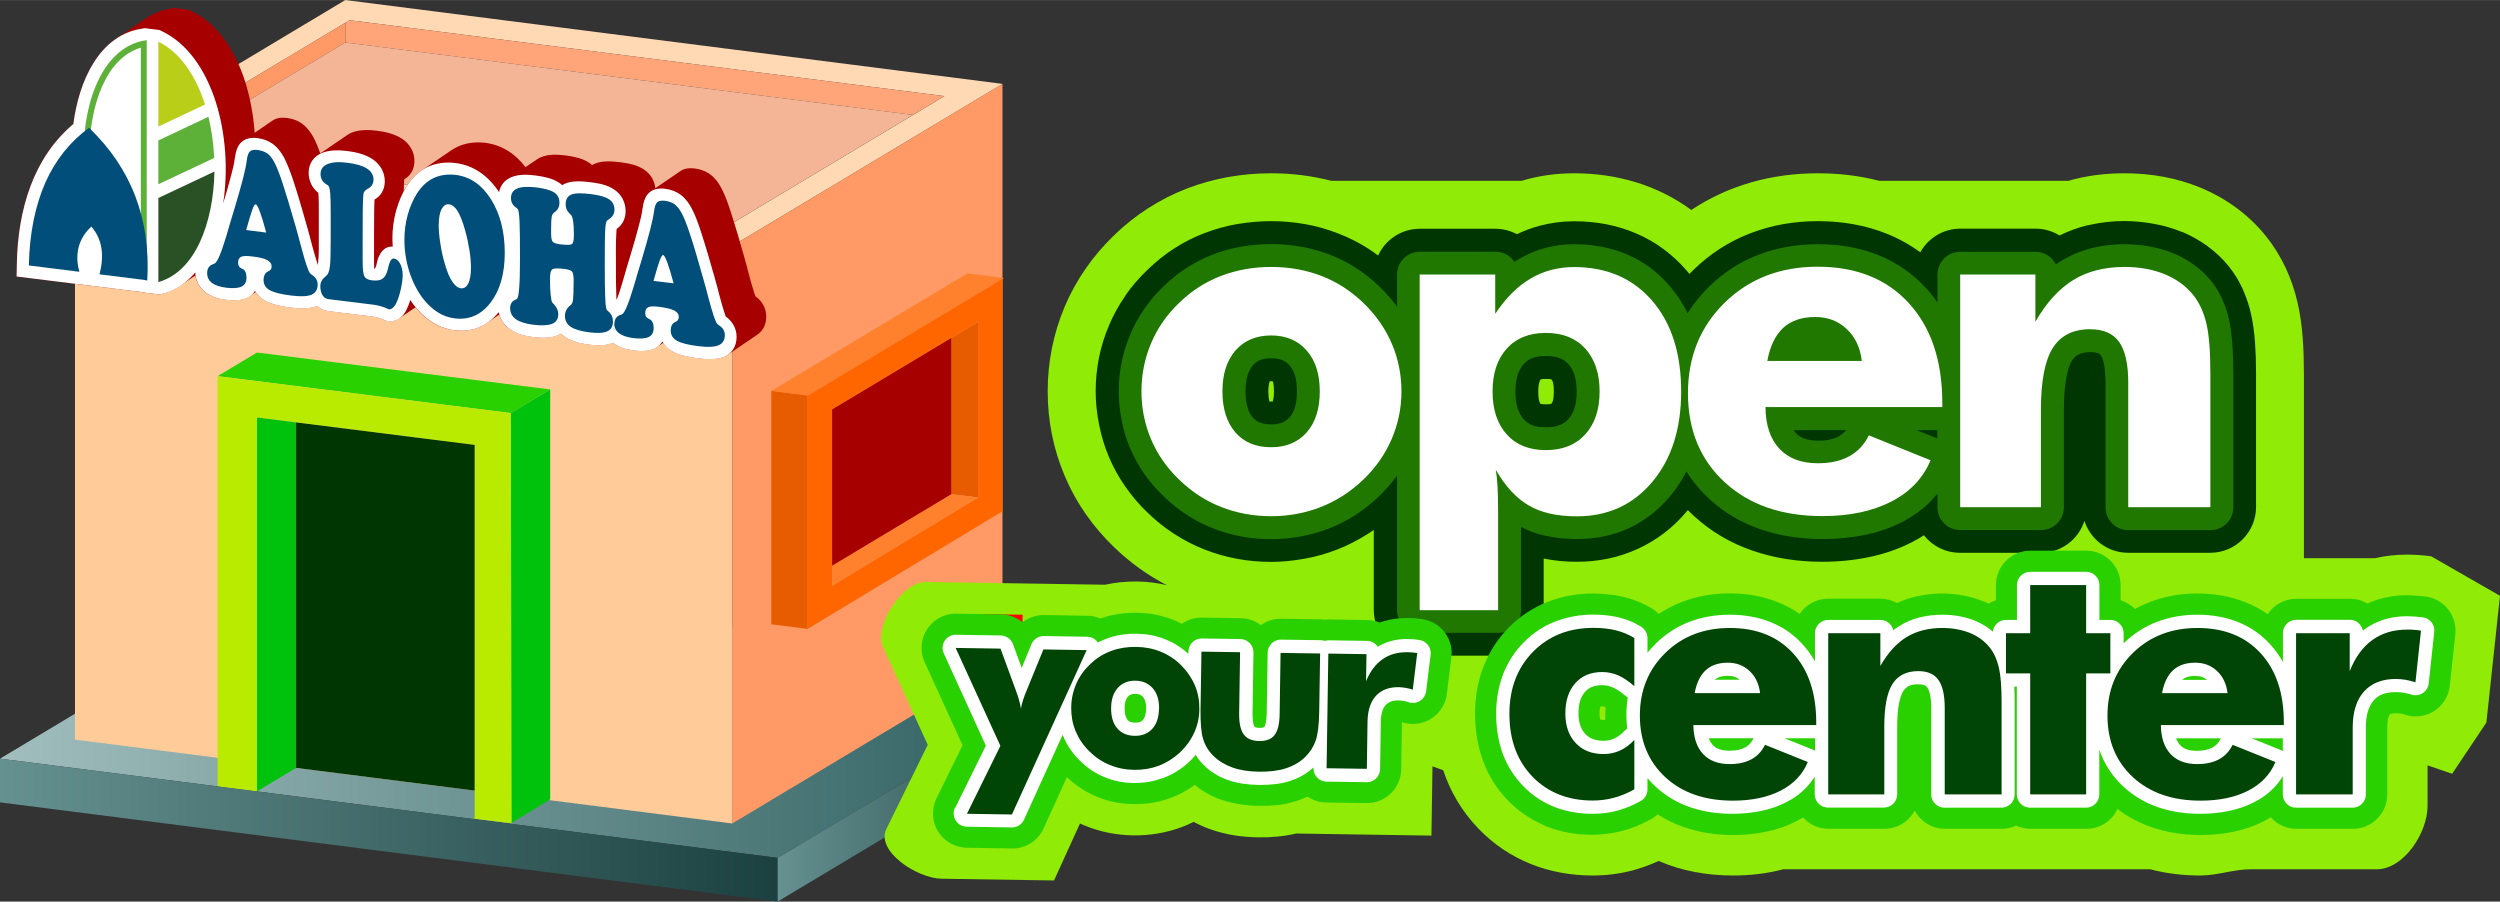 <svg clip-rule="evenodd" fill-rule="evenodd" height="14.799mm" image-rendering="optimizeQuality" shape-rendering="geometricPrecision" text-rendering="geometricPrecision" viewBox="0 0 21674 7816" width="41.035mm" xmlns="http://www.w3.org/2000/svg" xmlns:xlink="http://www.w3.org/1999/xlink"><rect x="0" y="0" width="21674" height="7816" fill="#333333" stroke="none"/><linearGradient id="a" gradientUnits="userSpaceOnUse" x1="0" x2="9426" y1="6203" y2="6203"><stop offset="0" stop-color="#a2bebe"/><stop offset="1" stop-color="#2a5c5c"/></linearGradient><linearGradient id="b"><stop offset="0" stop-color="#659190"/><stop offset="1" stop-color="#1c4040"/></linearGradient><linearGradient id="c" gradientUnits="userSpaceOnUse" x1="0" x2="6742" xlink:href="#b" y1="7197" y2="7197"/><linearGradient id="d" gradientUnits="userSpaceOnUse" x1="6742" x2="9426" xlink:href="#b" y1="6823" y2="6823"/><path d="m2684 4968-2684 1609 6742 860 2684-1608z" fill="url(#a)"/><path d="m2994 0 5698 727-2344 1405-5698-728zm37 175-1876 1124 5157 658 1876-1124-5156-658z" fill="#ffd9b4"/><path d="m650 1405 5698 727v5007l-5698-727z" fill="#fc9"/><path d="m8691 727v5008l-2343 1404v-5007z" fill="#f96"/><path d="m2228 3056-342 205 2542 320 342-205z" fill="#2ad100"/><path d="m4428 3581v3556l342-207v-3554z" fill="#00c20d"/><path d="m4428 3581-2542-320v3556l342 43v-3241l1887 238v3241l321 40z" fill="#b8eb00"/><path d="m2228 6860 339-203v-2995l-339-43z" fill="#00c20d"/><path d="m2994 368v-171l36-22 5157 658-272 163z" fill="#ffa579"/><path d="m8704 2410-316-40-1701 1019 316 40z" fill="#ff812d"/><path d="m7003 5452-316-40v-2023l316 40z" fill="#e85c00"/><path d="m2994 368v-171l-1839 1102 236 30zm-2344 1037 507 65z" fill="#f96"/><path d="m8691 2417v2015l-1688 1019v-2022zm-211 372-1266 759v1529l1266-764z" fill="#f60"/><path d="m8248 2929 232-139v1523l-232-29z" fill="#e85c00"/><path d="m7214 4904v174l1266-765-232-29z" fill="#ff812d"/><path d="m2567 3662v2995l1548 197v-2997z" fill="#003602"/><path d="m2994 368-1603 961 4920 628 1604-961z" fill="#f4b597"/><path d="m8248 2929v1355l-1034 620v-1355z" fill="#a60000" fill-rule="nonzero"/><path d="m5682 1631 217-148c35-24 78-28 122-23 49 6 96 22 138 53 41 31 72 73 95 118 33 62 59 136 80 202 42 127 79 258 116 387 17 58 32 117 47 175 12 44 24 88 38 132 4 11 9 27 14 41 59 42 94 105 94 176 0 68-27 122-76 156l-257 175c-10 7-20 12-31 17h-1c-64 27-149 23-221 14-70-9-164-24-228-61-33-19-59-44-79-73l-52 35c-6 4-13 8-21 12-54 27-123 26-185 18-61-8-125-24-177-64l-3-2c-60 27-137 25-205 16s-147-25-208-66c-14-9-26-19-37-30-9 6-19 11-30 16h-1c-62 26-142 23-211 14-67-8-142-26-200-68-46-32-77-76-92-126l-105 72c-79 54-174 78-283 64-67-8-132-31-193-69-55-34-103-79-145-130l-142 97c-27 18-58 27-93 23-29-4-39-12-43-14-32-15-66-23-99-27l-381-47c-37-5-70-21-97-45l-3 1c-64 27-149 23-221 14-70-9-163-24-228-61-33-19-60-44-79-73l-50 34s-1 1-1 1l-1 1c-6 4-13 8-21 12-54 27-122 26-185 18-61-7-125-24-177-64-49-37-79-89-88-146l-126 86c-51 35-107 60-168 75-6 2-11 3-16 4l-127-16c-4-1-8-2-11-3l-1103-137 2-106c4-240 41-471 119-679 78-207 198-391 371-537 24-184 79-378 177-533 52-82 115-153 192-205l257-175c69-47 148-79 239-91 4 0 7-1 12-2l127 16c5 3 10 5 16 8 225 105 381 335 470 610 45 141 73 294 84 448l155-106c35-24 78-28 123-23 48 6 96 22 137 53s72 73 96 118c22 42 41 90 58 137l233-159c12-8 24-15 38-21 66-27 147-26 220-17 70 9 149 26 213 67h1c69 45 111 114 111 195 0 65-26 117-74 150l-15 10c-2 33-2 68-3 101 7-14 15-27 24-40 35-55 79-103 132-139l257-175c15-10 32-20 49-28 75-36 158-46 244-36 143 18 260 94 349 211l102-69c10-7 20-13 32-17 62-27 140-25 210-16 65 8 146 23 205 62 10 7 20 14 29 22 8-5 16-10 26-13 62-27 152-20 222-11 65 8 144 23 202 63 58 39 91 98 98 164z" fill="#a60000"/><path d="m5347 2596c21-51 42-124 51-154 11-39 22-78 34-117 0 0 0 0 0-1 11-36 22-72 33-109 26-86 52-174 74-261 12-46 26-97 31-145 0 0 0-1 1-1 6-50 19-102 54-135 37-36 87-43 139-37 49 6 96 22 138 53 41 31 72 73 95 118 33 62 59 136 80 202 42 127 79 258 116 387 17 58 32 117 47 175 12 44 24 88 38 132 4 11 9 27 14 41 59 42 94 105 94 176 0 81-39 143-107 173-1 0-1 0-1 0-64 27-149 23-221 14-70-9-164-24-228-61-38-21-66-50-86-85-16 25-37 45-65 59-54 27-123 26-185 18-61-8-125-24-177-64-1-1-2-1-3-2-60 27-137 25-205 16s-147-25-208-66c-14-9-26-19-37-30-9 6-19 11-30 16-1 0-1 0-1 0-62 26-142 23-211 14-67-8-142-25-200-68-52-37-86-89-97-148-95 117-223 177-382 157-67-8-132-31-193-69s-114-89-159-147c-1 0-1-1-1-1-11-14-22-30-32-45-9 29-19 57-32 83-14 28-31 53-56 72-28 22-63 33-101 29-29-4-39-12-43-14-32-15-66-23-99-27-127-16-254-32-381-47-37-5-70-21-97-45-1 0-1 1-2 1s-1 0-1 0c-64 27-149 23-221 14-70-9-163-24-228-61-37-21-66-50-85-84-16 25-37 45-66 59-54 27-122 26-185 18-61-7-125-24-177-64-57-43-88-105-90-173-80 94-177 160-292 187-6 2-11 3-16 4-42-5-85-11-127-16-4-1-8-2-11-3-368-46-735-91-1103-137 1-35 1-71 2-106 4-240 41-471 119-679 78-207 198-391 371-537 24-184 79-378 177-533s238-271 431-296c4 0 8-1 12-2 42 5 84 10 127 16 5 3 10 5 16 8 225 105 381 335 470 610s110 597 66 885c25-82 49-164 70-247 12-46 26-98 31-146 0 0 0 0 1-1 6-50 19-102 54-135 37-36 87-43 140-37 48 6 96 22 137 53s72 73 96 118c32 62 58 136 80 201 42 127 79 258 116 387 17 58 32 117 47 175 12 44 24 88 38 132 3 9 7 22 11 34 1-7 2-14 2-19 8-66 6-150 6-217 0-70 0-141 0-212 0-57 1-118-4-175 0-1 0-2 0-2-55-43-84-106-84-175 0-83 46-142 115-171 66-27 147-26 220-17 70 9 149 26 213 67h1c69 45 111 114 111 195 0 71-32 127-89 159-2 34-2 69-3 104-1 70-1 140-1 209v234c0 12 0 32 1 52 2 0 5 0 7-1 4-5 9-20 11-27 3-8 4-17 6-25v-1-1c17-71 57-141 137-136-1-24-3-47-3-71 0-82 11-163 32-240 21-75 50-146 90-210 46-71 105-131 180-168 75-36 158-46 244-36 160 20 286 112 379 253 11-60 48-105 104-129 62-27 140-25 210-16 65 8 146 23 205 62 10 7 20 14 29 22 8-5 16-10 26-14 62-27 152-20 222-11 65 8 144 23 202 63 65 44 99 112 99 188 0 66-29 120-78 154-1 9-1 19-2 27-6 93-4 192-4 286 0 96 0 194 4 291v7z" fill="#fff"/><path d="m1272 348c-366 48-548 505-547 982 1 476 184 974 547 1103 0-348 0-695 0-1042s0-695 0-1042zm-51 65c-298 87-446 497-446 922 0 426 150 868 446 1021 0-324 0-647 0-971s0-648 0-972z" fill="#5db139"/><path d="m1859 1488c-4 224-47 441-127 613-81 173-201 300-359 344 0-121 0-243 0-364s0-243 0-365c162-76 324-153 486-229z" fill="#2a5126"/><path d="m1807 1012c28 115 44 235 50 357-162 76-323 152-484 228 0-127 0-253 0-380 145-69 290-136 434-205z" fill="#5db139"/><path d="m1373 361c192 95 326 299 404 545-135 64-270 127-404 191 0-123 0-245 0-368s0-245 0-368z" fill="#b8ce19"/><path d="m250 2303c6-283 56-523 144-722 89-199 217-356 378-473 183 175 317 373 401 593s119 463 104 729c-138-17-276-34-414-52 42-167 24-304-71-414-84 77-156 204-104 392-146-18-292-37-438-55z" fill="#004e79"/><path d="m2134 1994c58 7 116 14 174 22-21-79-40-141-55-182-16-41-27-62-36-63-8-1-18 14-29 45s-30 91-54 179zm-338 372c0-38 17-64 51-76 6-2 10-4 14-6 24-11 57-92 102-241 14-49 26-88 34-116 8-25 19-62 33-109 64-212 101-354 109-425 5-41 14-67 27-80s36-17 67-13c34 4 63 15 86 31 22 17 42 42 60 77 21 39 45 100 72 183s66 210 115 382c12 43 27 101 47 173 34 129 59 203 75 223 3 3 9 7 17 14 33 21 49 49 49 84 0 43-18 72-54 88-36 15-94 17-174 7-90-11-153-27-188-47-36-20-53-50-53-89 0-17 3-31 9-44 6-12 14-20 25-26 15-7 25-14 29-20s7-15 7-25c0-24-13-43-39-57s-69-24-129-31c-48-6-80-5-97 3s-26 25-26 51c0 13 3 24 8 32s16 16 31 22c11 5 19 14 25 27s9 29 9 48c0 37-14 64-42 78-29 14-73 17-133 10-56-7-97-21-125-42-27-21-41-49-41-85zm1432 274c-127-16-254-32-381-47-21-3-39-14-51-34s-19-46-19-78 13-58 39-79c11-10 19-17 24-24 10-16 17-41 21-77s6-112 6-229c0-70 0-141 0-212 0-89-1-151-4-184s-8-54-14-64c-4-4-11-9-22-16-32-19-48-49-48-89s21-69 61-85c41-17 99-21 174-11 74 9 130 26 167 50 38 24 57 56 57 95 0 35-15 61-44 77-9 5-15 8-19 11-10 8-16 16-20 23-3 8-6 19-6 35-2 26-3 65-4 114-1 50-1 121-1 212v170 64c0 72 5 116 16 135 10 18 31 29 64 33 40 5 71 1 91-13 21-14 36-40 46-78 2-7 4-17 7-30 12-47 27-70 47-68 21 3 39 17 54 45 14 27 22 60 22 99 0 34-6 76-17 125s-24 88-39 118c-9 19-20 33-31 42s-22 13-34 11c-1 0-5-2-11-5-39-18-82-30-131-36zm278-562c0-72 9-143 28-213s46-131 79-185c41-64 89-109 145-136 57-27 121-36 193-28 125 16 227 86 306 212s119 280 119 463c0 181-41 324-122 431-82 107-185 153-311 138-53-6-102-24-148-53s-89-69-128-119c-51-67-90-145-119-235-28-89-42-181-42-276zm297-131c0 48 5 103 15 166 9 62 23 123 40 180 19 64 39 113 63 148 24 36 49 55 75 58 27 3 48-11 64-42 15-31 23-76 23-134 0-46-4-97-13-154-9-56-21-114-38-174-21-75-43-130-65-166-22-35-47-55-75-58-26-3-47 11-64 42-16 32-24 76-24 132zm619 729c0-39 15-64 44-77 8-3 12-6 15-8 9-5 16-36 20-95 5-59 7-144 7-256 0-155-1-263-4-324s-8-96-15-104c-4-4-9-8-17-14-29-21-42-48-42-81 0-40 18-68 54-83s90-18 162-10c74 9 127 24 158 44s46 50 46 89c0 34-13 61-40 81-4 3-6 5-8 6-9 7-16 19-19 35-3 15-5 49-5 101v47c0 37 5 60 15 70s32 17 67 21c51 6 83 6 96-1s19-31 19-72c0-9 0-18 0-28 0-38-2-70-6-98-4-27-10-45-17-54-3-4-7-8-14-14-23-22-34-48-34-80 0-42 16-70 48-84s90-15 174-4c72 9 124 24 155 45s46 51 46 89c0 33-14 60-42 79-11 7-18 13-23 18-8 7-12 33-15 77s-4 141-4 292c0 136 1 235 4 296 2 62 7 97 14 107 2 4 7 9 15 15 26 22 38 51 38 86 0 42-16 70-49 85-32 15-84 18-155 9-74-10-128-25-162-48s-50-54-50-94c0-37 15-68 46-92 1-1 1-2 3-2 11-8 18-24 21-48 3-23 5-78 5-163 0-2 0-3 0-5 0-42-5-68-16-77-10-10-32-17-66-21-52-6-86-6-100 2-15 8-23 36-23 85 0 56 2 102 6 139 4 38 9 60 15 67 3 3 6 7 12 12 26 28 39 56 39 87 0 41-17 69-53 84-35 14-90 17-164 8-67-8-118-25-151-48-32-23-49-55-49-94zm1244-241 174 21c-21-80-40-141-55-182-16-41-27-62-36-63-8-1-17 14-29 45s-30 91-54 179zm-339 371c0-38 17-64 51-76 6-2 11-4 14-5 24-11 57-92 102-241 14-49 26-88 34-116 8-25 19-62 33-109 64-213 100-354 109-425 5-41 14-67 27-80s36-17 66-14c35 5 64 15 86 31 22 17 43 43 61 77 21 39 45 99 72 182 28 83 66 211 114 382 13 43 28 101 47 173 34 129 59 203 75 223 3 3 9 7 17 13 33 22 49 49 49 84 0 43-18 72-54 88-36 15-94 18-174 8-90-11-153-27-188-48-36-20-53-50-53-89 0-17 3-32 9-44s14-21 25-26c15-7 25-14 29-20 4-7 7-15 7-26 0-24-13-43-39-56-26-14-69-24-129-32-48-6-80-5-97 3s-26 25-26 50c0 14 2 24 8 32 5 8 16 16 31 23 11 5 19 14 25 27s9 29 9 48c0 38-14 64-42 78-29 14-73 17-133 10-56-7-97-21-125-42-27-21-42-49-42-85z" fill="#004e79"/><path d="m0 6577v379l6742 860v-379z" fill="url(#c)"/><path d="m9426 5829v379l-2684 1608v-379z" fill="url(#d)"/><path d="m19975 4839h615c91-21 184-31 279-31 35 0 70 1 105 4 35 2 69 6 104 11l596 342-118 1099-297 444-213-73v351c0 235-206 550-441 550h-1093c-146 0-288 54-436 54-149 0-295-17-434-54h-3183c-141 38-288 54-436 54-226 0-444-40-643-126-72 33-146 60-223 81-114 30-231 45-349 45-378 0-725-132-989-405-144-149-245-321-307-508l-93-33-9 600-1172-18c-108 25-220 35-331 33-139-2-277-22-408-68-52-18-102-40-150-66-33 17-68 31-103 45-134 50-278 74-421 72-145-2-287-30-421-85-14-6-27-12-41-18l-225 494-973-15c-215-3-575-240-480-433l358-728c-150-329-236-517-387-846-84-184 167-570 370-566l1554 24c91-20 184-29 278-28 87 1 174 12 258 32-167-86-320-197-456-328-183-176-329-382-428-616-100-234-149-482-149-736 0-253 49-501 147-734 99-234 245-442 428-619 183-178 397-315 635-407 233-89 478-131 727-131 177 0 351 21 521 65h1652c146-44 298-65 453-65 377 0 727 105 1017 318 322-214 696-318 1097-318 183 0 362 21 531 65h1642c156-45 319-65 485-65 226 0 449 38 658 124 224 93 421 235 572 425 134 168 223 363 271 572 46 199 55 415 55 619v1598z" fill="#90eb07"/><g fill-rule="nonzero"><path d="m11045 3393c0-36-3-63-8-80l-3-8h-26l-2 7c-6 20-10 48-10 82 0 36 3 64 9 84l1 3h28l1-5c6-20 10-48 10-83zm866 1200c-18 13-35 25-54 36-83 53-170 98-262 134-89 35-183 62-282 80-100 18-197 28-293 28-204 0-396-36-579-108-91-36-179-81-263-136-82-53-158-114-228-182-71-67-135-142-192-224-58-82-105-168-143-257s-66-182-86-281c-20-100-30-198-30-292 0-99 10-197 29-292 18-91 47-184 87-279l1-1h-1c38-89 85-174 141-255l1-1-1-1c54-78 119-153 194-225 72-69 148-131 229-183 84-54 172-99 265-134 92-35 186-61 282-78l16-2c91-15 185-23 280-23 100 0 199 9 294 26h1c93 16 187 43 283 80 93 36 181 80 262 132 29 19 58 39 86 60 62-137 201-232 361-232h655c67 0 131 17 187 47 63-30 129-55 197-73 98-26 197-39 299-39 195 0 374 35 537 105 169 72 315 180 439 323l24 28 32-32c144-141 309-248 494-319 183-71 379-106 588-106 215 0 413 36 594 108 105 42 203 96 293 162 68-122 198-205 347-205h652c76 0 148 22 208 59 71-35 147-63 225-84 13-3 26-6 39-8 98-22 198-33 299-33 83 0 168 8 255 24 85 15 165 39 242 70l3 1v-1c77 32 150 73 219 123 71 52 133 111 186 176l1 2c47 58 86 122 118 192l11 26c26 60 46 122 61 187 16 70 28 150 35 240l1 11c6 84 9 175 9 273v1155c0 219-178 397-397 397h-712c-178 0-328-117-379-277-51 161-201 277-379 277h-700c-127 0-240-59-312-152-32 21-66 40-102 59-113 58-237 102-372 130-129 27-265 41-407 41-217 0-418-32-604-96-195-67-365-168-510-302-18-16-35-33-52-50l-6 7c-121 145-264 254-428 329-163 75-340 112-529 112-99 0-195-9-287-28v445c0 219-178 397-397 397h-679c-219 0-397-178-397-397v-696zm1425-1199c0 56 7 92 20 107 8 3 23 4 45 4 24 0 40-1 48-4l3-2-1-1c4-4 7-11 10-18 6-19 10-47 10-85s-3-66-9-85c-3-9-7-15-11-20-1-1 1-1 0-1-7-3-24-4-49-4-22 0-37 1-45 4-3 4-7 11-10 20-7 21-11 50-11 87zm4790-157c6-10 12-20 6-11l-4 6z" fill="#003602"/><path d="m11442 3393c0-150-38-269-114-355-76-87-179-130-308-130-130 0-233 44-309 130-75 87-113 205-113 355 0 151 38 269 112 355s178 129 310 129c130 0 233-43 309-129 75-86 113-205 113-355zm708 0c0 145-29 284-85 414-57 131-138 248-247 352s-231 183-366 236c-136 53-279 80-431 80-155 0-299-27-434-80-136-53-256-132-363-236-107-102-188-218-244-349-56-132-84-271-84-417 0-147 28-286 83-417 55-130 136-248 245-352 105-102 225-180 361-232 135-52 280-78 436-78s301 26 436 78c134 52 255 130 361 232 110 106 192 224 248 354s84 269 84 415zm790 1c0 157 41 281 123 372s195 136 339 136 258-45 341-136 125-215 125-372-42-281-124-372c-83-91-196-136-342-136-144 0-257 45-339 136s-123 215-123 372zm-632 1895v-2909h655v340c91-136 192-238 306-305 113-67 239-100 377-100 284 0 509 97 677 291s252 457 252 788c0 323-83 584-250 783s-385 299-654 299c-171 0-310-31-417-94-107-62-203-165-286-309 7 40 12 89 15 145 3 57 5 128 5 212v860h-679zm3833-2161c-14-115-57-207-131-276-74-70-165-104-273-104-116 0-209 31-278 95-68 63-114 159-137 286h819zm700 401h-1535c1 156 42 276 120 360 79 85 190 127 334 127 108 0 199-20 273-61s130-101 169-181l535 216c-64 155-177 274-340 358s-362 126-598 126c-352 0-634-98-846-293-213-196-319-453-319-773 0-314 106-576 318-784 213-208 481-312 806-312 334 0 598 105 791 316s290 499 290 865v34zm153 868v-2017h652v409c94-164 203-284 327-361 123-76 272-114 445-114 131 0 247 21 349 63s185 102 248 181c54 68 91 151 114 248 23 98 34 243 34 436v1155h-712v-1081c0-162-27-278-79-352-52-73-136-110-252-110-148 0-256 55-324 164s-102 286-102 532v847z" fill="#fff"/><path d="m11244 3393c0-56-6-103-18-141-11-33-26-62-46-84-18-21-39-36-62-46-26-11-58-16-97-16-40 0-72 5-98 16-23 10-43 25-61 45-19 22-34 50-45 84-13 40-19 87-19 142 0 56 6 103 19 143 10 33 25 61 44 83 16 19 36 34 60 43 27 11 60 17 100 17 39 0 72-6 99-17 23-10 43-25 61-45l6-7c16-20 29-45 38-75 13-40 19-87 19-142zm358-262c26 80 39 168 39 262 0 95-13 183-38 262s-63 149-113 210l-11 14c-58 66-127 115-207 149-76 32-160 48-251 48-92 0-176-16-252-48-80-33-149-83-207-150-55-64-97-139-123-224-25-79-37-166-37-261s13-182 38-261c27-85 68-159 124-224l1-1c58-66 126-116 206-150 77-32 161-49 252-49 90 0 174 16 250 49 79 34 148 84 206 150 56 64 98 139 125 224zm333 435c11-54 17-112 17-173 0-63-5-121-16-175-10-51-26-102-47-153l-4-9c-23-55-51-105-84-151-33-48-73-94-120-138-44-42-91-79-140-111-50-32-101-58-155-79-53-20-111-36-173-47-61-11-125-16-191-16-64 0-126 5-185 15l-6 1c-61 11-119 27-175 48-55 21-107 47-155 78-49 31-95 68-137 109l-1 1c-44 42-83 88-117 137-33 47-60 97-83 150-22 51-38 106-50 164-11 56-17 115-17 176 0 63 5 122 16 176 11 55 28 110 51 164s51 104 83 150 71 91 116 133l2 2c44 43 92 81 141 113 48 31 100 58 156 80 111 44 232 66 362 66 66 0 128-5 186-16s116-27 173-50c55-22 107-49 157-81 51-33 99-71 145-114 45-43 84-88 117-136 32-45 58-93 81-142l4-10c23-53 40-107 52-162zm175 559c-46 63-98 123-155 178-64 61-132 115-203 161-72 46-147 85-227 116-78 31-160 54-246 70s-172 24-257 24c-179 0-348-31-506-94-79-31-155-70-227-117-71-46-138-100-200-160-62-59-118-124-167-193-49-70-90-144-123-221s-58-158-74-242c-17-85-26-169-26-253 0-86 8-171 25-253 16-81 41-161 75-241v-1c32-77 73-151 122-221v-1c47-68 103-134 168-196l1-1c62-60 128-113 198-158 72-46 148-85 228-116 79-30 162-53 246-68l7-1c82-14 167-21 254-21 89 0 176 8 260 23h1c83 15 165 38 246 69 80 31 156 69 226 115 71 46 138 99 201 159 57 55 109 114 155 177v-279c0-110 89-198 198-198h655c69 0 129 35 165 88 13-9 27-17 40-25 72-43 149-75 229-96s163-32 248-32c168 0 321 30 460 89 141 60 263 151 367 271 62 72 114 151 157 237 52-81 113-157 185-228l1-1c125-123 268-215 428-276 158-61 331-92 516-92 191 0 365 31 522 94 160 64 298 160 415 287 36 39 69 80 99 124v-241c0-110 89-198 198-198h652c77 0 144 44 177 109 15-11 31-21 47-31l12-7c76-45 158-79 247-102l18-4c87-21 177-31 271-31 74 0 148 7 220 20 71 13 139 32 203 59l1 1v-1c64 26 123 60 179 100 56 41 106 88 148 140l1 1c37 46 68 97 93 152l5 12c23 51 41 106 54 163 14 59 24 130 30 211v5c6 78 9 166 9 263v1155c0 110-89 198-198 198h-712c-110 0-198-89-198-198v-1081c0-68-5-123-14-166-7-32-17-56-28-72l-1-2c-5-6-11-10-19-14-16-7-40-10-71-10-75 0-127 23-156 70l-5 7c-19 33-34 80-45 140-14 75-22 168-22 280v847c0 110-89 198-198 198h-700c-110 0-198-89-198-198v-118c-15 18-31 36-47 54-72 76-158 140-259 192-97 50-205 88-322 112-114 24-237 36-367 36-196 0-376-28-540-85-168-58-315-145-440-260-79-73-146-153-201-241-40 78-88 150-143 216-102 122-222 214-359 277-136 62-285 93-447 93-98 0-190-10-276-29-76-17-146-42-209-76v720c0 110-89 198-198 198h-679c-110 0-198-89-198-198v-1164zm1028-730c0 106 24 186 72 239 20 23 45 40 72 51 32 13 72 19 119 19 48 0 89-6 121-19 29-11 54-29 75-51v-1c23-25 40-55 52-90 14-40 20-90 20-148s-7-107-20-148c-12-35-29-66-52-91-21-23-46-40-74-51-32-13-73-19-122-19-48 0-87 6-119 19-28 11-52 28-72 51-22 25-39 55-51 90-14 42-21 91-21 149zm-235 490c-108-127-162-290-162-490 0-99 14-190 41-273 27-81 66-152 118-214-79-26-135-101-135-188v-141h-259v2513h283v-774c-1-27-2-57-4-88-2-28-3-52-5-71-2-16-4-34-7-52-13-79 23-162 96-205 11-6 23-12 34-16zm498 216c-68 0-133-8-194-24 46 60 95 104 145 134l1 1c36 21 78 37 128 48 53 12 116 18 189 18 107 0 201-19 283-56 81-37 155-94 219-171 67-80 118-173 151-278 35-109 53-236 53-378 0-147-18-276-53-386-33-105-84-196-150-273-64-74-138-129-223-165-88-38-189-56-305-56-53 0-102 6-148 18-45 12-88 30-129 54-43 25-84 57-122 96l-28 29c57-14 118-21 182-21 96 0 186 16 267 49 86 34 160 85 221 152 60 66 104 143 134 232 28 84 42 175 42 273 0 99-14 190-42 273-30 89-75 166-135 232-62 68-135 118-220 152-82 32-170 49-266 49zm2876-1211c30 63 49 131 59 205 2 11 3 23 3 35 0 110-89 198-198 198h-819v-1c-12 0-24-1-36-3-107-20-178-123-159-230 15-80 37-153 68-216 33-69 74-127 124-174l5-5c55-50 119-88 191-113 68-23 141-35 220-35 78 0 152 13 220 39 69 27 132 66 189 119 55 52 99 112 131 181zm519 839h-180l180 72zm-794 0h-451c6 10 13 19 21 27l6 7c17 16 37 29 61 38 32 12 73 19 122 19 42 0 78-3 107-10 26-6 51-15 73-27l4-2c16-10 31-22 44-35l6-6 8-10zm-695-397h1329c-9-96-27-184-54-264-40-118-98-220-176-304-76-83-166-145-270-186-107-43-233-64-376-64-139 0-264 21-374 64-109 42-207 106-294 191-86 84-150 179-193 285s-65 225-65 357c0 135 21 254 64 358 42 101 105 191 191 269 86 79 187 139 301 178 119 41 256 62 411 62 106 0 201-9 286-27 82-17 156-43 221-77 50-26 94-56 130-90l-164-66c-39 41-84 77-134 106l-13 7c-52 28-110 50-175 64-62 14-126 21-192 21-95 0-182-15-261-45-78-30-146-74-204-132l-13-13c-59-63-103-138-132-226v-1c-25-74-38-156-41-247l-1-22c0-110 89-198 198-198zm1886-753v1621h303v-649c0-134 10-252 29-354 16-81 38-154 67-216-83-24-144-100-144-191v-211zm885 19c-32 20-62 43-92 71 42-8 87-12 134-12 85 0 161 15 229 45 72 31 131 78 177 140l7 9c42 58 72 130 91 214 17 75 25 159 25 252v883h315v-957c0-91-3-169-7-234v-4c-5-64-12-116-21-154-8-33-17-63-29-89l-4-8c-12-26-27-50-43-71-21-26-45-49-71-68-27-20-60-38-98-54v-1c-37-15-78-27-122-35s-94-12-150-12c-66 0-125 6-177 18l-15 4c-52 13-98 32-140 57z" fill="#207800"/><path d="m11442 3393c0-150-38-269-114-355-76-87-179-130-308-130-130 0-233 44-309 130-75 87-113 205-113 355 0 151 38 269 112 355s178 129 310 129c130 0 233-43 309-129 75-86 113-205 113-355zm708 0c0 145-29 284-85 414-57 131-138 248-247 352s-231 183-366 236c-136 53-279 80-431 80-155 0-299-27-434-80-136-53-256-132-363-236-107-102-188-218-244-349-56-132-84-271-84-417 0-147 28-286 83-417 55-130 136-248 245-352 105-102 225-180 361-232 135-52 280-78 436-78s301 26 436 78c134 52 255 130 361 232 110 106 192 224 248 354s84 269 84 415zm790 1c0 157 41 281 123 372s195 136 339 136 258-45 341-136 125-215 125-372-42-281-124-372c-83-91-196-136-342-136-144 0-257 45-339 136s-123 215-123 372zm-632 1895v-2909h655v340c91-136 192-238 306-305 113-67 239-100 377-100 284 0 509 97 677 291s252 457 252 788c0 323-83 584-250 783s-385 299-654 299c-171 0-310-31-417-94-107-62-203-165-286-309 7 40 12 89 15 145 3 57 5 128 5 212v860h-679zm3833-2161c-14-115-57-207-131-276-74-70-165-104-273-104-116 0-209 31-278 95-68 63-114 159-137 286h819zm700 401h-1535c1 156 42 276 120 360 79 85 190 127 334 127 108 0 199-20 273-61s130-101 169-181l535 216c-64 155-177 274-340 358s-362 126-598 126c-352 0-634-98-846-293-213-196-319-453-319-773 0-314 106-576 318-784 213-208 481-312 806-312 334 0 598 105 791 316s290 499 290 865v34zm153 868v-2017h652v409c94-164 203-284 327-361 123-76 272-114 445-114 131 0 247 21 349 63s185 102 248 181c54 68 91 151 114 248 23 98 34 243 34 436v1155h-712v-1081c0-162-27-278-79-352-52-73-136-110-252-110-148 0-256 55-324 164s-102 286-102 532v847z" fill="#fff"/><path d="m8500 6615 12-746-149-2 4-248 149 2 5-297 345 5-5 297 149 2-4 248-149-2-12 746zm1511-971-8 508c-2 112-12 196-31 249-19 54-50 101-93 143-45 43-100 75-166 96s-143 30-232 29c-88-1-165-13-229-36-65-23-120-56-166-101-42-41-72-90-89-145s-24-139-23-251l8-508 335 5-8 531c-1 83 12 143 39 181 27 37 71 57 133 58s108-17 135-52c28-36 43-97 44-181l8-531z" fill="#f00"/><path d="m8118 6922 227-461-329-721c-68-149-2-325 146-393 44-20 90-29 135-27l381 6c71 1 136 27 187 69 56-44 127-67 199-63l363 6c40 0 79 9 113 24 47-17 97-29 151-38 52-9 107-12 164-12 58 1 112 6 162 16 54 11 107 26 158 47h1c24 10 47 21 70 33 49-35 109-55 174-54l335 5c66 1 127 23 176 60 49-35 110-56 175-55l343 5c12 0 25 1 37 3 11-1 23-2 34-2l331 5c39 0 76 8 110 22 15-5 29-10 45-14 62-18 129-26 201-25l63 2c10 1 21 2 31 4l8 1v-1l21 3c160 23 273 170 253 330l-39 318c-20 163-168 279-331 259-21-3-40-7-59-13l-6 408c-2 164-136 295-300 293l-349-5c-60-1-117-19-163-51-32 15-65 28-99 39-51 16-104 28-160 34-47 6-102 8-164 7-58-1-114-5-165-14-57-9-109-22-157-38v1c-52-18-101-41-148-70-30-18-59-39-85-61-18 14-37 27-57 39-46 29-95 53-148 73l-18 6c-47 17-94 29-141 37-51 9-105 12-162 12h-1c-60-1-115-6-164-16-51-10-104-26-158-49-52-21-101-47-146-78l-1-1v1c-38-26-76-56-112-91l-202 444c-53 118-174 184-296 174l-370-6c-164-2-295-136-293-300 1-46 11-89 30-128z" fill="#2ad100"/><path d="m8384 7053 289-587-388-849 389 6 133 362c11 30 21 58 28 85 7 26 13 50 16 73 4-24 10-48 18-73s18-53 31-83l146-357 375 6-648 1425-391-6zm1665-909c1-74-17-133-54-176s-87-66-151-67-115 20-153 62-57 100-58 174 16 133 52 176 87 65 152 66c64 1 115-19 153-61s57-100 58-174zm349 5c-1 72-16 140-45 203-29 64-70 121-124 172-55 50-115 88-182 114-67 25-138 37-213 36-76-1-147-15-214-43-66-27-125-67-177-119-52-51-91-109-118-174s-39-134-38-206c1-73 16-141 44-205s69-121 123-172c53-50 112-87 180-112 67-25 139-36 216-35s148 15 214 42 125 66 176 117c53 53 93 112 120 176 27 65 39 133 38 205zm1047-484-8 508c-2 112-12 196-31 249-19 54-50 101-93 143-45 43-100 75-166 96s-143 30-232 29c-88-1-165-13-229-36-65-23-120-56-166-101-42-41-72-90-89-145s-24-139-23-251l8-508 335 5-8 531c-1 83 12 143 39 181 27 37 71 57 133 58s108-16 135-52c28-36 43-97 44-181l8-531zm56 996 15-995 331 5-4 234c36-85 83-148 143-190s132-62 216-61c14 0 28 1 42 2s28 3 43 5l-39 318c-21-7-42-13-62-16s-40-5-59-6c-85-1-151 24-198 75s-71 125-73 221l-6 412-349-5z" fill="#004506"/><path d="m13920 6131-9-4-10-3h-25l-4 12c-3 13-5 30-5 51 0 20 2 36 5 45l3 6 2 1c5 1 14 2 25 2h12l4-1-1-36c0-24 1-47 2-71zm451 929c-22 21-47 38-75 51-75 40-151 71-230 92-39 10-81 19-127 24-48 6-92 10-131 10-145 0-279-24-401-73-10-4-19-8-28-13-116-50-218-121-307-213l-3-3c-95-99-165-212-212-340-46-125-69-261-69-407 0-145 24-280 71-404l7-17c49-121 119-229 212-324 97-99 209-173 336-224 124-49 258-74 400-74 42 0 86 3 132 8 48 5 91 12 129 21 11 3 21 6 32 9 34 9 66 20 96 33 42 17 82 37 120 60 22 13 41 29 58 46 62-41 128-76 199-103 129-50 268-75 415-75 152 0 292 26 420 77 67 27 130 60 188 101 53-80 144-132 247-132h452c53 0 102 14 145 38 48-23 98-41 150-54l30-6c69-15 139-23 210-23 59 0 119 6 181 17s120 28 174 50h1c15 6 31 13 46 21 20-12 42-22 65-29v-132c0-164 133-298 298-298h485c164 0 298 133 298 298v132c47 15 90 41 124 75 40-22 82-42 126-59 129-50 268-75 415-75 152 0 292 26 420 77 68 27 131 61 190 102 53-80 145-133 248-133h465c55 0 107 15 151 41 32-15 65-27 99-37 79-24 162-35 249-35 11 0-1 1 38 2 43 2 80 5 122 10 159 22 271 167 255 325l-48 448c-17 163-164 281-327 264-22-2-44-7-64-14l-19-6-15-3-23-2-18-1c-24 0-40 2-50 6-1 0-3 2-5 5l-3 4c-3 5-5 11-8 20-7 22-10 52-10 90v579c0 164-133 298-298 298h-490c-88 0-167-38-222-99-18 11-38 22-57 32-80 41-167 72-263 92-91 19-187 29-288 29-153 0-295-23-426-68-109-38-208-90-295-158-47 102-150 172-270 172h-485c-44 0-86-10-124-27-38 17-80 27-124 27h-493c-113 0-212-63-262-157-50 93-149 157-262 157h-485c-88 0-167-38-221-98-18 11-36 21-55 31-80 41-167 72-263 92-91 19-187 29-288 29-153 0-295-23-426-68-81-28-156-64-226-109zm3470-1398 1 2 1-2-1-2z" fill="#2ad100"/><path d="m14168 5948c-48-43-94-73-138-93-44-19-91-29-140-29-98 0-176 32-233 97-58 65-86 152-86 263 0 107 30 192 90 256s140 95 242 95c50 0 97-10 141-30s86-51 125-92v428c-59 33-118 58-177 73-59 16-120 24-183 24-215 0-389-69-523-207s-200-320-200-545c0-219 68-398 204-537 137-139 311-208 525-208 71 0 135 7 192 21s112 36 162 67v417zm1091 60c-9-79-40-143-91-191s-114-72-189-72c-80 0-145 22-192 66s-79 110-95 198h568zm485 278h-1063c1 108 29 191 83 250 55 59 132 88 232 88 75 0 138-14 189-42s90-70 117-125l371 149c-44 107-123 190-235 248-113 58-251 87-414 87-244 0-440-68-586-203-147-136-221-314-221-535 0-218 74-399 221-543s334-216 559-216c232 0 414 73 548 219s201 346 201 600v24zm106 601v-1398h452v284c65-114 141-197 227-250 86-52 189-79 308-79 91 0 171 15 241 43 70 29 128 71 172 126 37 47 63 104 79 172s24 168 24 302v800h-493v-749c0-112-18-193-55-244-36-51-94-76-175-76-103 0-177 38-224 113-47 76-70 198-70 369v587h-485zm1751 0v-1049h-210v-349h210v-417h485v417h210v349h-210v1049zm1711-879c-10-79-40-143-91-191s-114-72-190-72c-80 0-145 22-192 66s-79 110-95 198h568zm485 278h-1063c1 108 29 191 83 250 55 59 132 88 232 88 75 0 138-14 190-42 51-28 90-70 117-125l371 149c-44 107-123 190-235 248-113 58-251 87-414 87-244 0-439-68-586-203-147-136-221-314-221-535 0-218 74-399 221-543s334-216 559-216c232 0 414 73 548 219s201 346 201 600v24zm109 601v-1398h465v329c48-120 113-210 197-270 83-60 184-90 302-90 19 0 39 0 59 2 20 1 40 4 60 7l-48 448c-29-10-59-17-87-22-29-4-56-7-83-7-120 0-212 37-277 110s-97 177-97 312v579h-490z" fill="#004506"/><path d="m8282 7002 265-538-365-800c-26-57-1-125 56-151 17-8 35-11 52-10l386 6c49 1 90 32 106 75l76 206 84-205c19-46 64-73 112-71l371 6c39 0 73 20 93 50 25-13 50-24 77-34 40-15 81-26 125-33 42-7 86-10 132-9s90 5 131 13c43 8 84 21 124 37 40 16 78 36 114 60 28 19 56 40 82 64v-20c1-63 53-114 116-113l335 5c63 1 114 53 113 116l-8 531c0 32 2 60 6 82 3 14 7 25 11 31l1 1 10 5c8 2 18 4 31 4 17 0 29-1 38-5l5-3c4-6 8-16 12-30 5-22 8-50 9-83l8-531c1-63 53-114 116-113l343 5c13 0 25 2 36 6 11-3 23-5 35-5l331 5c39 0 73 20 94 51 35-22 72-38 112-49 46-13 96-19 149-18l50 2 49 6c62 9 105 65 98 127l-39 318c-8 63-65 108-128 100-11-1-21-4-31-8l-15-4-21-5c-16-2-27-3-43-4-28 0-51 3-71 11l-4 2c-14 6-26 15-37 26-12 14-22 31-29 53-9 26-13 57-14 92l-6 412c-1 63-53 114-116 113l-349-5c-63-1-114-53-113-116v-7c-28 26-58 49-91 68-35 20-73 37-114 50-40 13-83 22-128 27-42 5-89 7-140 7-50-1-96-5-140-11-45-7-87-17-126-31-40-14-78-31-113-53-35-21-67-46-96-75-28-27-52-57-71-89l-1-2c-19 22-39 44-61 64-33 30-67 57-104 79-36 23-75 42-116 57l-7 2c-39 14-79 25-119 32-41 7-85 10-130 10-47-1-90-5-131-13-42-8-83-21-124-38-40-17-78-37-114-61-35-23-68-51-99-82-31-30-58-63-83-99s-45-74-61-113l-5-12-335 736c-20 45-67 71-114 67l-383-6c-63-1-114-53-113-116 0-18 4-34 12-49zm494-486-209 425 135 2 544-1198-122-2c-49 119-102 238-144 360l-8 30-5 24c-7 49-45 90-97 98-63 9-121-34-130-97l-5-27c-6-24-12-44-19-67l-121-329-130-2 311 680c16 31 18 69 1 103zm1160-375c0-25-2-47-8-64-4-14-11-26-19-36-7-8-15-14-24-18-11-5-25-8-41-8-17 0-31 2-42 7-9 4-17 10-24 18l-3 4c-7 9-12 19-16 31-6 18-9 39-9 64s2 47 8 66l1 4c4 12 10 23 17 32 6 8 14 14 23 17l3 1c11 4 24 6 39 6 17 0 31-2 43-6 9-3 17-9 24-17 8-9 15-21 19-35l1-4c5-17 8-38 8-61zm211-131c12 41 18 85 17 134v1c-1 46-7 89-19 128l-2 6c-15 44-37 83-66 115-30 34-67 59-109 76-40 16-83 23-130 23-45-1-86-9-123-24l-7-3c-42-18-78-45-107-80-27-32-47-69-60-111l-2-6c-12-40-17-85-17-134 1-49 8-94 21-134 14-41 33-76 59-107l7-8c31-34 67-60 109-77 39-16 83-24 130-23 48 1 92 10 130 27 41 18 77 45 106 80 28 33 49 73 63 117zm128 218c6-26 9-54 9-81v-1c0-28-2-56-7-83-5-26-13-52-23-77s-23-49-39-72c-15-23-34-45-56-67-20-20-42-38-66-54-23-15-47-28-73-38-26-11-53-19-81-24-30-6-61-9-92-10-31 0-62 2-91 6-28 4-55 12-83 22-26 9-50 21-74 36-23 14-45 31-65 50l-2 2c-22 20-41 42-57 64-15 21-29 45-40 70-11 24-19 48-24 74l-1 4c-6 28-9 55-10 83v1c0 28 2 56 7 83 5 26 13 52 23 78 11 26 23 50 38 71 15 22 33 44 54 64l1 1c20 20 42 38 66 55 23 16 48 29 73 40 25 10 52 18 82 24s60 9 90 10c30 0 59-2 89-7 27-5 53-11 77-20l5-2c26-10 51-22 75-37s48-33 70-53c21-20 40-41 56-64 16-22 30-46 41-71 12-26 20-51 26-77zm1049-57 6-393-114-2-6 416c-1 51-6 96-15 134-11 46-29 85-52 115-27 35-62 60-104 77-36 14-77 21-123 20-41-1-79-7-112-20l-12-4c-37-16-69-40-93-71l-8-10c-23-32-39-71-49-117-8-38-12-82-11-133l6-416-106-2-6 393c-1 53 0 98 4 136 3 33 8 60 14 80 6 18 13 35 23 51s22 31 36 45c16 16 35 31 55 43s43 23 68 31c26 9 55 16 86 21 33 5 69 8 107 9 37 1 74-1 109-6 32-4 61-10 88-18 25-8 48-18 67-29s36-24 51-38l2-2c15-14 28-30 39-47 10-15 17-30 23-44l2-7c7-19 12-45 16-79 5-40 8-85 9-135zm306-389-12 766 120 2 5-297c1-61 9-115 25-162 9-29 21-55 36-79-43-17-74-59-73-108l2-120zm423 27c-19 13-36 30-52 51 39-11 82-17 129-16l21 1 9-74c-15 2-28 4-42 8-24 7-46 17-64 30z" fill="#fff"/><path d="m8384 7053 289-587-388-849 389 6 133 362c11 30 21 58 28 85 7 26 13 50 16 73 4-24 10-48 18-73s18-53 31-83l146-357 375 6-648 1425-391-6zm1665-909c1-74-17-133-54-176s-87-66-151-67-115 20-153 62-57 100-58 174 16 133 52 176 87 65 152 66c64 1 115-19 153-61s57-100 58-174zm349 5c-1 72-16 140-45 203-29 64-70 121-124 172-55 50-115 88-182 114-67 25-138 37-213 36-76-1-147-15-214-43-66-27-125-67-177-119-52-51-91-109-118-174s-39-134-38-206c1-73 16-141 44-205s69-121 123-172c53-50 112-87 180-112 67-25 139-36 216-35s148 15 214 42 125 66 176 117c53 53 93 112 120 176 27 65 39 133 38 205zm1047-484-8 508c-2 112-12 196-31 249-19 54-50 101-93 143-45 43-100 75-166 96s-143 30-232 29c-88-1-165-13-229-36-65-23-120-56-166-101-42-41-72-90-89-145s-24-139-23-251l8-508 335 5-8 531c-1 83 12 143 39 181 27 37 71 57 133 58s108-16 135-52c28-36 43-97 44-181l8-531zm56 996 15-995 331 5-4 234c36-85 83-148 143-190s132-62 216-61c14 0 28 1 42 2s28 3 43 5l-39 318c-21-7-42-13-62-16s-40-5-59-6c-85-1-151 24-198 75s-71 125-73 221l-6 412-349-5z" fill="#004506"/><path d="m14086 6028c-18-15-35-28-52-40-17-11-34-21-50-28-15-6-30-11-46-15-15-3-31-5-48-5-34 0-64 5-88 15-23 9-43 24-60 43-18 20-32 45-42 74l-1 4c-10 31-14 67-14 109 0 41 5 76 16 106 10 28 24 52 43 72 18 19 39 34 64 43l4 2c26 9 56 14 90 14 18 0 34-2 49-5s30-8 44-15c15-7 29-15 44-26s31-25 46-41c7-7 14-13 22-18-4-38-7-77-7-117 0-53 4-104 12-154-10-6-19-12-27-21zm-101-306c23 5 46 12 69 20v-142l-7-3c-19-8-39-14-58-20l-8-2c-25-6-51-11-77-13-26-3-56-4-89-4-93 0-176 15-249 44-72 29-137 72-194 130-55 57-97 121-126 194l-2 5c-29 76-43 162-43 258 0 99 14 188 43 266 28 76 69 142 124 199l1 1c53 55 114 97 182 125l8 3c74 29 157 44 250 44 28 0 55-2 78-5 24-3 49-8 75-15 30-8 61-19 92-33v-146c-18 6-36 11-55 15-32 7-64 10-96 10-62 0-120-10-172-29l-7-2c-56-22-105-55-147-100-41-44-72-95-92-152-19-55-29-116-29-182 0-65 9-125 26-179l2-6c19-59 49-110 88-155 40-45 88-79 143-102 53-22 112-33 176-33 32 0 63 3 95 10zm298 1020v102c0 45-26 84-64 103-65 36-132 63-198 81-33 9-68 16-104 20-37 5-73 7-108 7-122 0-233-20-334-60l-10-4c-99-41-186-100-261-178l-1-1c-78-81-136-174-175-279-38-104-57-219-57-345 0-123 20-236 59-339l2-6c40-102 98-193 176-272 79-81 170-142 273-182 102-40 213-61 333-61 38 0 75 2 113 6s74 10 106 18l11 3c31 8 61 18 90 30 33 13 64 29 94 48 35 22 55 59 55 98v128c22-28 47-55 73-81 85-83 181-145 289-187 107-41 224-62 350-62 130 0 247 21 353 63 108 43 201 107 279 193 42 45 78 95 108 149v-245c0-63 51-115 115-115h452c55 0 100 38 112 89 18-14 36-26 55-38h1c53-33 110-57 173-73l10-2c59-14 120-21 185-21 51 0 100 4 149 13 48 9 94 22 136 39 43 18 83 40 119 67 12 9 24 18 35 28 6-57 55-102 114-102h95v-302c0-63 51-115 115-115h485c63 0 115 51 115 115v302h95c63 0 115 51 115 115v88c85-83 181-145 288-186s224-62 350-62c130 0 247 21 353 63 107 43 201 107 279 193 43 47 80 98 111 154v-251c0-63 51-115 115-115h465c56 0 103 40 113 94l17-13c52-38 110-66 172-85 61-18 127-27 197-27 47 1 88 4 135 10 61 8 105 64 98 125l-48 448c-7 63-63 108-126 102-9-1-18-3-26-6-10-3-21-7-33-9l-33-7-35-4c-10-1-21-1-32-1-46 0-85 6-117 19-29 11-54 29-75 53l-4 5c-19 23-34 52-45 86-13 40-19 89-19 145v579c0 63-51 115-115 115h-490c-63 0-115-51-115-115v-158c-21 35-46 68-74 97-48 51-106 94-174 128-65 34-138 59-217 76-77 16-161 25-250 25-134 0-256-19-367-57-113-39-212-98-297-176-86-79-151-171-194-276-6-16-13-32-18-48v389c0 63-51 115-115 115h-485c-63 0-115-51-115-115v-934h-22c2 41 3 86 3 134v800c0 63-51 115-115 115h-493c-63 0-115-51-115-115v-749c0-48-4-88-11-120-6-25-13-45-23-58l-1-2c-6-7-13-13-22-17-14-6-33-9-58-9-33 0-61 5-81 16-18 9-33 24-46 43l-3 4c-14 25-26 61-35 106-10 54-15 120-15 198v587c0 63-51 115-115 115h-485c-63 0-115-51-115-115v-153c-21 33-45 64-72 93-48 51-106 94-174 128-65 34-138 59-217 76-77 16-161 25-250 25-134 0-256-19-367-57-113-39-212-98-297-176-28-25-53-52-76-80zm1050-891c20 42 33 87 39 137 1 6 2 13 2 19 0 63-51 115-115 115h-568c-7 0-14-1-21-2-62-11-103-71-92-133 10-54 25-102 45-144 22-45 49-84 82-115l2-2c36-33 77-57 125-73 44-15 93-23 145-23 51 0 100 9 144 26 42 16 81 40 116 71l8 7c36 34 65 74 86 119zm-250 42c-12-10-26-18-41-24-18-7-39-10-63-10-28 0-52 3-72 10-16 6-30 14-42 24zm653 507h-265l245 99c7 3 14 6 20 10zm-534 0h-388c8 22 20 41 34 57l4 5c14 14 31 25 52 32 25 10 56 14 92 14 30 0 57-3 79-8 20-5 39-12 56-21l3-1c13-8 25-18 36-29 11-12 21-27 30-44l3-5zm-521-229h945c-6-78-19-149-41-213-28-85-71-158-126-219-55-60-120-105-195-135-77-31-167-46-269-46-99 0-188 15-267 46-78 30-149 76-212 137-62 61-108 129-139 205s-47 162-47 256c0 96 15 182 46 256 30 73 76 138 138 195s134 100 217 128c85 29 182 44 292 44 74 0 142-6 202-19 59-12 112-31 159-55 45-23 82-51 113-83l7-8-160-64-9 10c-26 28-56 51-90 71l-7 4c-34 19-73 33-116 42-41 9-84 14-128 14-63 0-121-10-173-30s-97-49-135-88l-8-8c-38-41-67-91-86-149-17-50-26-106-27-167l-1-12c0-63 51-115 115-115zm1284-567v1168h255v-472c0-92 7-172 20-241 13-67 32-124 59-172-62-2-112-52-112-115v-169h-222zm527 98c-10 11-19 22-28 34 49-21 105-32 166-32 56 0 105 10 150 29 46 20 84 50 114 90l4 5c27 38 47 85 59 140 11 50 17 106 17 170v634h264v-686c0-64-2-120-5-166-3-43-8-78-14-106l-1-4c-6-27-14-51-24-72-9-19-20-37-33-54-16-20-34-37-54-51-21-15-45-28-73-40-28-11-58-20-89-26-32-6-68-9-108-9-48 0-91 5-130 14l-9 3c-41 10-77 26-110 46s-65 48-96 81zm1223 136v934h255v-934c0-63 51-115 115-115h95v-119h-95c-63 0-115-51-115-115v-302h-255v302c0 63-51 115-115 115h-95v119h95c63 0 115 51 115 115zm1670 14c20 42 33 87 39 137 1 6 2 13 2 19 0 63-51 115-115 115h-568c-7 0-14-1-21-2-62-11-103-71-92-133 10-54 25-102 45-144 22-45 49-84 82-115l2-2c36-33 77-57 125-73 44-15 93-23 145-23 51 0 100 9 144 26 42 16 81 40 116 71l8 7c36 34 65 74 86 119zm-250 42c-12-10-26-18-41-24-18-7-39-10-63-10-28 0-52 3-72 10-16 6-30 14-42 24zm655 507h-267l245 99c8 3 16 7 23 12v-111zm-536 0h-388c8 22 20 41 34 57l4 5c14 14 31 25 51 32 25 10 56 14 92 14 30 0 57-3 79-8 20-5 39-12 56-21l3-1c13-8 25-18 36-29 11-12 21-27 30-44zm-521-229h945c-6-78-19-149-41-213-28-85-71-158-126-219-55-60-120-105-195-135-77-31-167-46-269-46-99 0-188 15-267 46-78 30-149 76-212 137-62 61-108 129-139 205s-47 162-47 256c0 96 15 182 46 256 30 73 76 138 138 195s134 100 216 128c85 29 182 44 292 44 74 0 142-6 202-19 59-12 112-31 159-55 45-23 82-51 113-83l7-8-160-64-9 10c-26 28-56 51-90 71l-7 4c-34 19-73 33-115 42-41 9-84 14-128 14-63 0-121-10-173-30s-97-49-135-88l-8-8c-38-41-67-91-86-149-17-50-26-106-27-167l-1-12c0-63 51-115 115-115zm1287-567v1168h261v-464c0-79 10-150 30-213s49-118 89-166c-9 2-19 4-29 4-63 0-115-51-115-115v-215h-236zm460 250-1 2c27-19 57-36 90-48 60-24 127-36 201-36 16 0 33 1 50 2l20 2 22-203c-45 1-86 6-124 18s-73 28-104 51-60 51-85 87c-26 36-49 78-69 126z" fill="#fff"/><path d="m14168 5948c-48-43-94-73-138-93-44-19-91-29-140-29-98 0-176 32-233 97-58 65-86 152-86 263 0 107 30 192 90 256s140 95 242 95c50 0 97-10 141-30s86-51 125-92v428c-59 33-118 58-177 73-59 16-120 24-183 24-215 0-389-69-523-207s-200-320-200-545c0-219 68-398 204-537 137-139 311-208 525-208 71 0 135 7 192 21s112 36 162 67v417zm1091 60c-9-79-40-143-91-191s-114-72-189-72c-80 0-145 22-192 66s-79 110-95 198h568zm485 278h-1063c1 108 29 191 83 250 55 59 132 88 232 88 75 0 138-14 189-42s90-70 117-125l371 149c-44 107-123 190-235 248-113 58-251 87-414 87-244 0-440-68-586-203-147-136-221-314-221-535 0-218 74-399 221-543s334-216 559-216c232 0 414 73 548 219s201 346 201 600v24zm106 601v-1398h452v284c65-114 141-197 227-250 86-52 189-79 308-79 91 0 171 15 241 43 70 29 128 71 172 126 37 47 63 104 79 172s24 168 24 302v800h-493v-749c0-112-18-193-55-244-36-51-94-76-175-76-103 0-177 38-224 113-47 76-70 198-70 369v587h-485zm1751 0v-1049h-210v-349h210v-417h485v417h210v349h-210v1049zm1711-879c-10-79-40-143-91-191s-114-72-190-72c-80 0-145 22-192 66s-79 110-95 198h568zm485 278h-1063c1 108 29 191 83 250 55 59 132 88 232 88 75 0 138-14 190-42 51-28 90-70 117-125l371 149c-44 107-123 190-235 248-113 58-251 87-414 87-244 0-439-68-586-203-147-136-221-314-221-535 0-218 74-399 221-543s334-216 559-216c232 0 414 73 548 219s201 346 201 600v24zm109 601v-1398h465v329c48-120 113-210 197-270 83-60 184-90 302-90 19 0 39 0 59 2 20 1 40 4 60 7l-48 448c-29-10-59-17-87-22-29-4-56-7-83-7-120 0-212 37-277 110s-97 177-97 312v579h-490z" fill="#004506"/></g></svg>